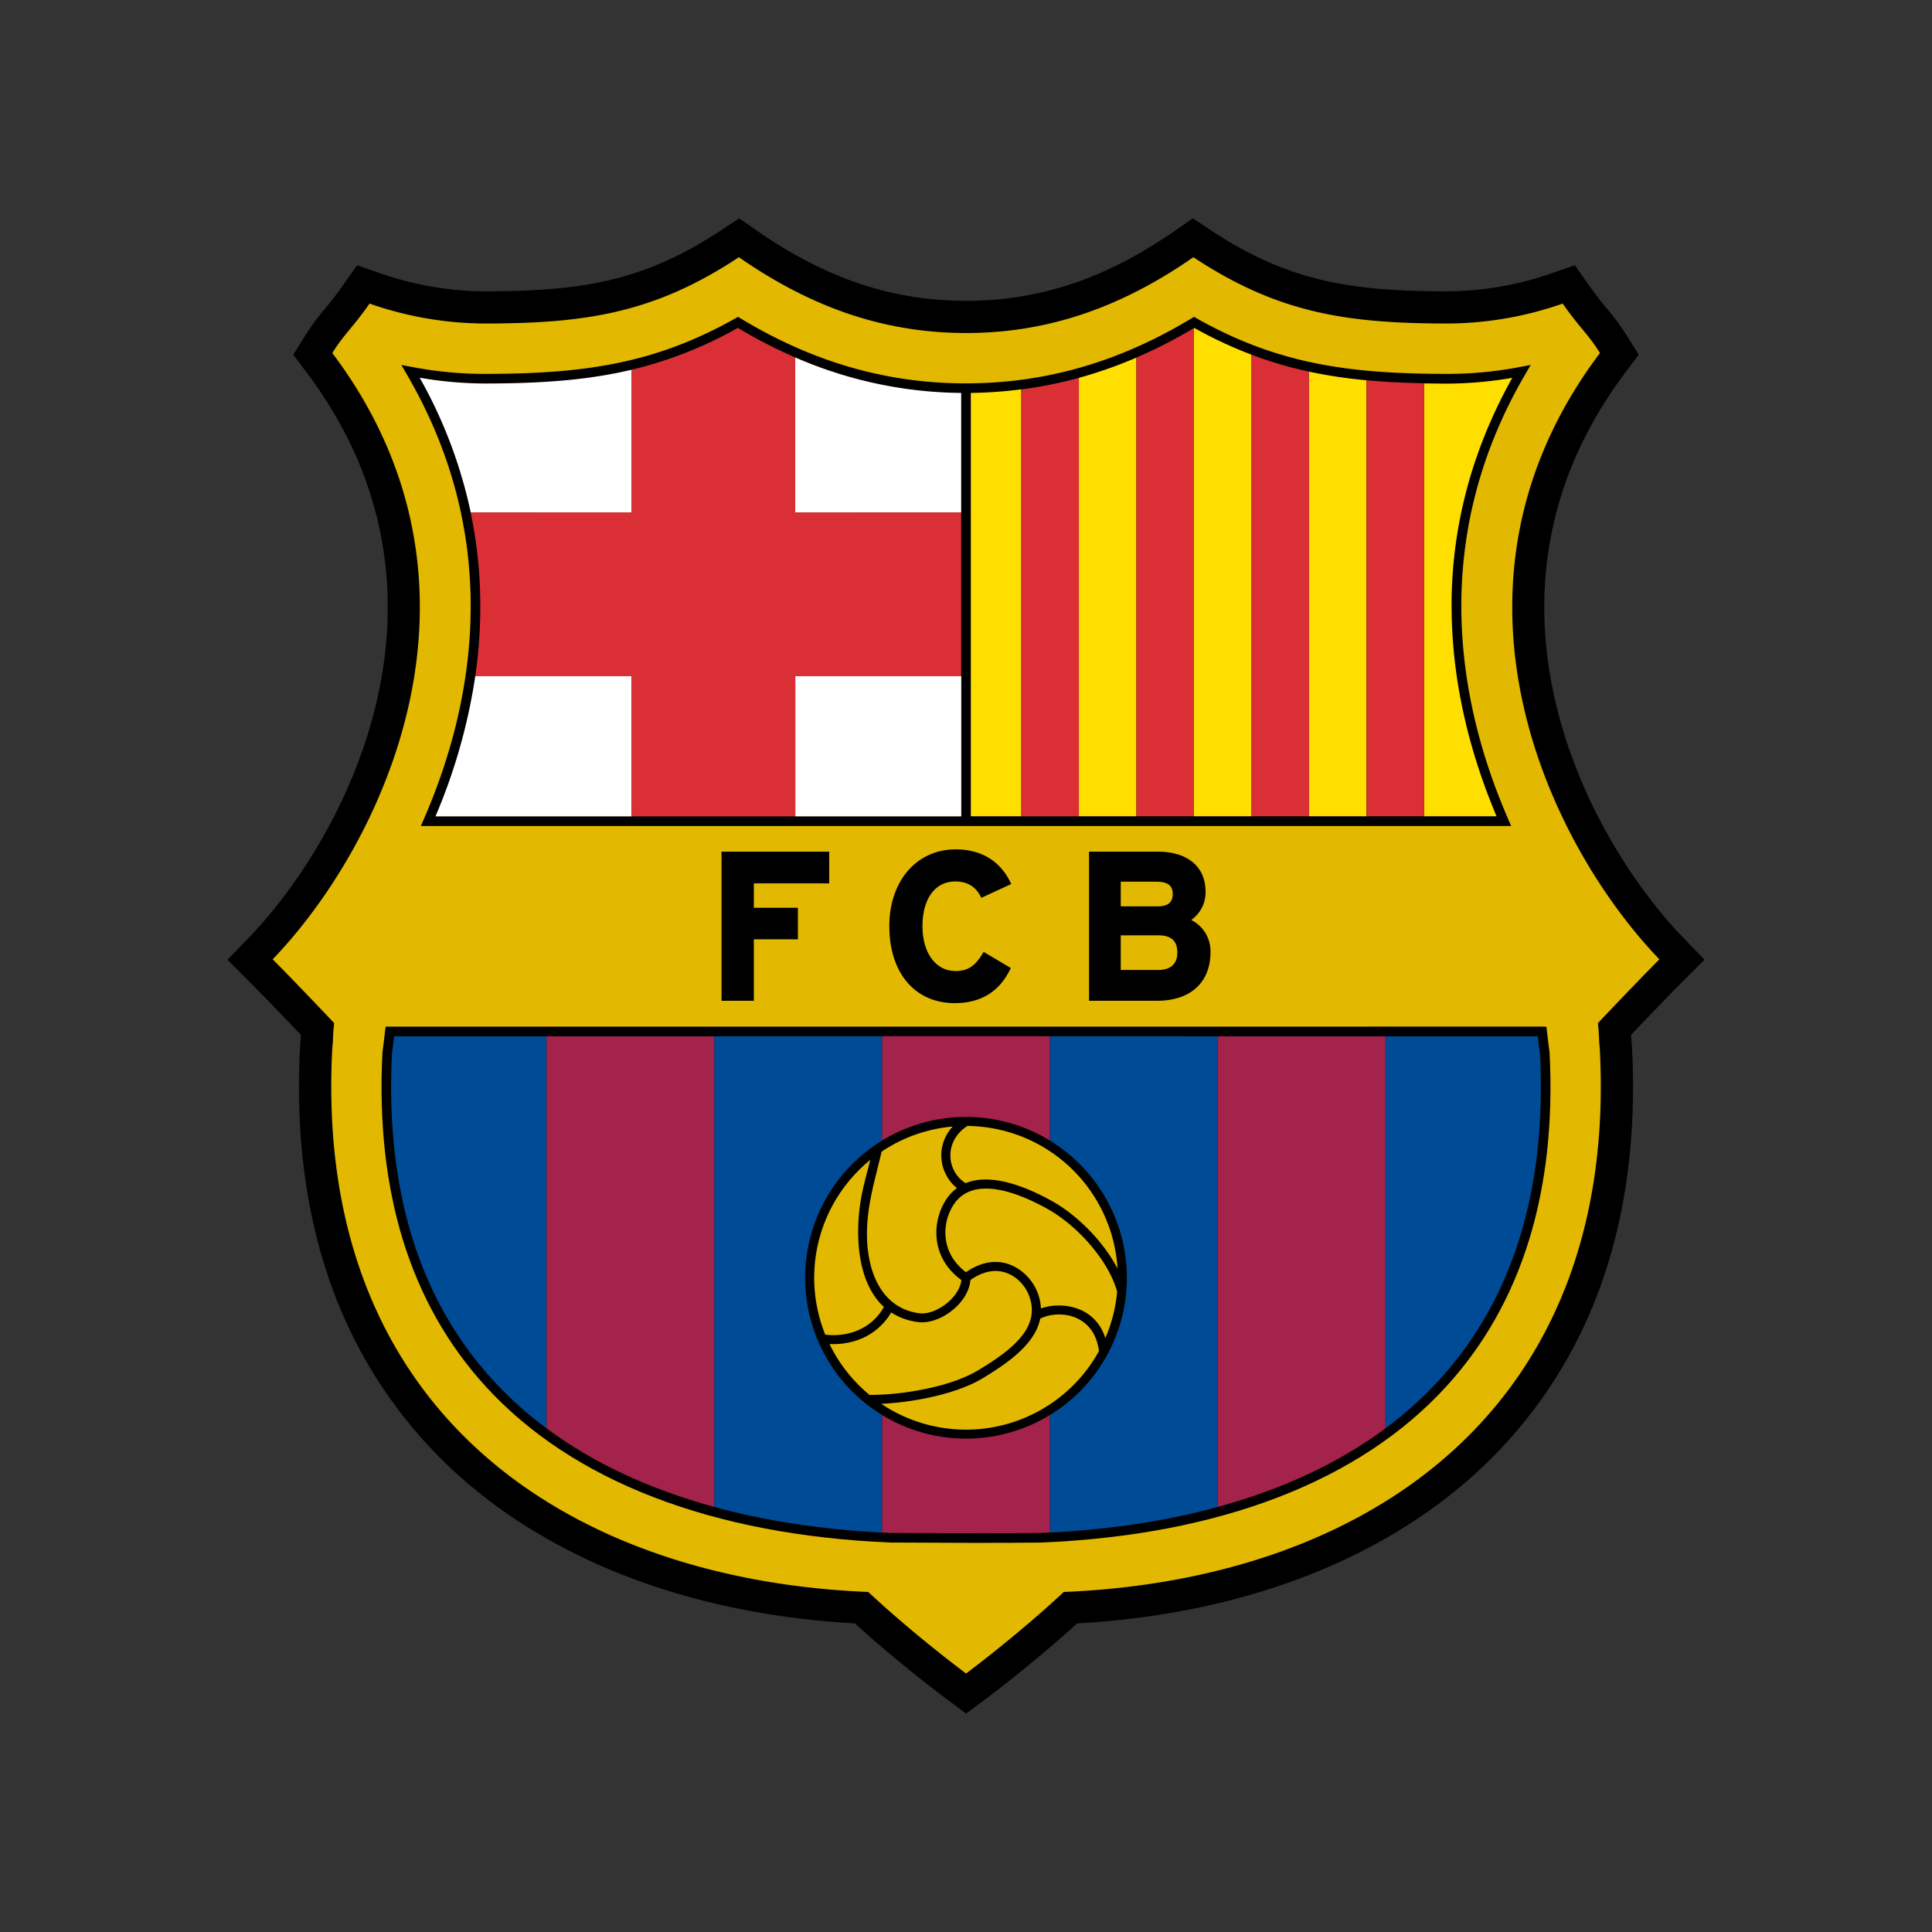 <svg id="Layer_1" data-name="Layer 1" xmlns="http://www.w3.org/2000/svg" viewBox="0 0 1000 1000"><rect x="0" y="0" width="1000" height="1000" fill="#333333" stroke="none"/><defs><style>.cls-1{fill:#e2b900;}.cls-2{fill:#004b95;}.cls-3{fill:#a4234b;}.cls-4{fill:#fff;}.cls-5{fill:#db2f36;}.cls-6{fill:#ffdf00;}</style></defs><path d="M608.12,119.45c-35.63,24.74-70,36.26-108.11,36.26s-72.49-11.52-108.13-36.26L382.6,113l-9.42,6.24c-40.28,26.67-73,31.55-122.94,31.55a166.32,166.32,0,0,1-53.53-9.4l-11.86-4.09-7.22,10.26c-3.84,5.46-6.69,8.93-9.44,12.28a119.57,119.57,0,0,0-10.37,14.08l-6,9.7,6.87,9.13c30.52,40.55,42,82.28,42,121.56,0,73.24-40.05,138-71.59,170.69l-11.37,11.79,11.6,11.57c6.21,6.21,17.29,17.7,26.45,27.33l-.37,5-.08.92q-.57,10.5-.57,21c0,74.38,22,136.22,65.49,184.05,50.38,55.38,129.14,88.45,222.23,93.59,23.12,21.05,46.61,38.53,47.66,39.31l9.95,7.38,9.94-7.41c1-.78,24.41-18.24,47.5-39.28,93.08-5.15,171.85-38.21,222.22-93.59,43.51-47.83,65.5-109.67,65.5-184.05q0-10.35-.57-21v-.17l-.09-.91s-.33-4.52-.35-4.89c8.48-8.91,19.91-20.8,26.45-27.32l11.59-11.57L870.91,485c-31.54-32.73-71.59-97.46-71.59-170.7,0-39.28,11.52-81,42-121.55l6.87-9.13-6-9.69a120.54,120.54,0,0,0-10.37-14.1c-2.76-3.35-5.61-6.81-9.44-12.27l-7.22-10.27-11.85,4.1a166.42,166.42,0,0,1-53.54,9.4c-49.94,0-82.66-4.88-122.94-31.55L617.41,113Z"/><path class="cls-1" d="M500.07,866.23S473.46,846.49,449.42,824C292.16,817.52,162,729.33,172,542.54c.59-4.93.09-4.6.95-13-9-9.54-23.94-25.11-31.82-33C197.51,438,263.33,304.13,172,182.72c6-9.66,10.35-12.86,19.29-25.58a182.64,182.64,0,0,0,59,10.31c52.4,0,88.17-5.19,132.15-34.32,34.77,24.14,72.47,39.24,117.63,39.24s82.85-15.1,117.62-39.24c44,29.12,79.75,34.32,132.14,34.32a182.64,182.64,0,0,0,59-10.31c8.94,12.72,13.29,15.92,19.3,25.58C736.68,304.13,802.5,438,858.91,496.56c-7.88,7.86-22.81,23.43-31.82,33,.85,8.41.35,8.08.94,13C838,729.33,707.84,817.52,550.59,824c-24,22.46-50.52,42.19-50.52,42.19Z"/><path d="M201.8,531.4h-2.22l-.94,8-.68,5.18c-3.68,71.95,14.26,130.08,53.31,172.9,44.78,49.12,117.32,77.11,209.8,80.94h1.55c27.75.15,54,.29,76.25,0,92.54-3.83,165.09-31.82,209.87-80.94,39-42.82,57-101,53.32-172.77,0-.13-.7-5.33-.7-5.33l-.94-7.92-2.22-.09Z"/><path class="cls-2" d="M204,536.39l-.45,3.81s-.63,4.8-.64,4.8q-.45,8.84-.46,17.69c0,62.33,17.62,113.21,52.49,151.45a194.91,194.91,0,0,0,27.92,25.16V536.39Zm593.06,8.73-.65-4.94-.45-3.79H717.12V739.3a195.47,195.47,0,0,0,27.93-25.15c34.87-38.25,52.48-89.15,52.48-151.4Q797.53,554.1,797.08,545.12Z"/><path class="cls-3" d="M369.73,536.39H282.88V739.3c24,17.86,53.22,31.5,86.85,40.69Zm260.54,0V780c33.64-9.19,62.82-22.83,86.85-40.68V536.39Z"/><path class="cls-2" d="M416.75,661.37a83.18,83.18,0,0,1,39.83-71v-54H369.73V780c26.33,7.19,55.39,11.64,86.85,13.24V732.4A83.18,83.18,0,0,1,416.75,661.37Zm126.68-125v54a83.26,83.26,0,0,1,0,142.06v60.82c31.46-1.6,60.52-6.05,86.84-13.24V536.39Z"/><path class="cls-3" d="M543.43,590.34v-54H456.58v54a83.27,83.27,0,0,1,86.85,0ZM456.58,732.4v60.83c1.53.08,3.06.16,4.6.22h1.47c27.72.15,53.9.29,76.08,0,1.57-.07,3.13-.16,4.7-.24V732.4a83.27,83.27,0,0,1-86.85,0Z"/><path class="cls-1" d="M457.52,676.48c-15.06-13.72-15.11-41.6-11.06-60.12,1.12-5.15,2.53-10.2,4-16a78.65,78.65,0,0,0-23.32,90.44,32.38,32.38,0,0,0,4.08.27c11.63,0,21.13-5.38,26.3-14.62Zm80.89,6c-2.58,13.17-16.66,23-29.93,31-13.68,8.15-35.73,12.37-52.33,13.14a78.61,78.61,0,0,0,112.66-27.26c-2.34-19.39-20.77-21.66-30.4-16.83Z"/><path class="cls-1" d="M450.06,722c16.39.12,41.58-4,56-12.61,18.67-11.14,33.16-23,26.28-39.49-3.49-8.33-15.06-18-30.07-7.33-1,12.29-16.13,23.14-27,21.74a32.93,32.93,0,0,1-14-5c-6.12,10.46-17.09,16.4-30,16.4-.63,0-1.27,0-1.9,0A78.85,78.85,0,0,0,450.06,722ZM499.8,612.41c13-5.39,31,1.61,44.73,9.27,13,7.24,26.49,20.75,33.9,34.94a78.56,78.56,0,0,0-77.75-73.82C488.28,590.94,490,606.29,499.8,612.41Z"/><path class="cls-1" d="M497.6,662.54c-16.09-11.74-15.1-30.2-8.18-41.17a23.36,23.36,0,0,1,5.88-6.43,21.79,21.79,0,0,1-2.17-31.85,78.22,78.22,0,0,0-36.81,13c-3.43,14.76-7.79,28.23-7.58,43.64.3,20.77,8.9,37.68,27.11,40,8.5,1.08,20.77-8,21.75-17.17Z"/><path class="cls-1" d="M578.24,668.6c-4.48-16.26-20.6-34.23-36-42.83-19-10.6-39.74-16.37-48.87-1.9-5.86,9.29-6.68,24.62,6.62,34.62,18.07-12.48,32.5-.34,36.67,9.64a26,26,0,0,1,2.13,9.12c10.67-3.75,28-1.33,33.34,15.31a77.64,77.64,0,0,0,6.1-24Z"/><path d="M428.38,440.82H373.46V518h16.73V486.18H413V469.87H390.19V457.23h39V440.82Zm31.94,38.61c0,24.17,13.29,39.79,33.85,39.79,13.41,0,23.07-5.89,28.7-17.52l.33-.66-14.08-8.35-.41.69c-4,6.72-7.83,9.22-14.1,9.22-10.24,0-17.13-9.32-17.13-23.17,0-14.3,6.53-23.18,17-23.18,6.1,0,10.38,2.55,13.11,7.78l.35.68,15.49-7.14-.36-.74c-5.44-11.25-15.25-17.2-28.38-17.2-20.25,0-34.39,16.36-34.39,39.8Zm156.22-3.22A17.52,17.52,0,0,0,624,461.6c0-13-9.27-20.78-24.79-20.78H563.69V518h35.15c17.35,0,27.71-9.43,27.71-25.22a18.08,18.08,0,0,0-10-16.61ZM580.1,456.36h18.42c7.52,0,8.48,3.44,8.48,6.43,0,4.26-2.52,6.33-7.72,6.33H580.1Zm19.28,45.7H580.1V484.12h19.28c6.83,0,10,2.84,10,8.92C609.38,498.94,605.93,502.06,599.38,502.06Zm17.38-337.31c-37.41,22.63-75.6,33.65-116.76,33.68s-79.35-11.05-116.76-33.68L382,164l-1.27.72c-42.62,24.09-80.12,28.8-130.49,28.8a198.81,198.81,0,0,1-37.13-3.61l-5.39-1,2.77,4.75c51.75,88.55,33.38,174.17,8.85,230.4l-1.52,3.5H782.19l-1.52-3.5c-24.52-56.23-42.9-141.85,8.85-230.4l2.77-4.75-5.39,1a198.78,198.78,0,0,1-37.12,3.61c-50.37,0-87.88-4.71-130.49-28.8L618,164l-1.25.76Z"/><path class="cls-4" d="M326.9,191.38c-23.64,5.61-48.13,7.12-76.67,7.12a201.63,201.63,0,0,1-33-3,246,246,0,0,1,26.41,69.71h83.3V191.38Zm170.61,73.86V203.38A219.44,219.44,0,0,1,411.61,185v80.24ZM246,350a296.29,296.29,0,0,1-20.6,72.55H326.9V350Zm165.65,72.55h85.9V350h-85.9v72.55Z"/><path class="cls-5" d="M411.61,265.24V185a255.15,255.15,0,0,1-29.72-15.28,211.16,211.16,0,0,1-55,21.66v73.86H243.6a234.37,234.37,0,0,1,5,48.41A251.5,251.5,0,0,1,246,350H326.9v72.56h84.72V350h85.89V265.24Z"/><path class="cls-6" d="M618.11,169.72l-.13.07V422.51h29.78V183.58a222.71,222.71,0,0,1-29.65-13.86Zm-59.69,25.85V422.51H588.2V185.08A225.74,225.74,0,0,1,558.42,195.57Zm-55.92,7.81V422.51h26.14v-221A224.07,224.07,0,0,1,502.5,203.38Zm175-11V422.51h29.78V196.82a252,252,0,0,1-29.78-4.47Zm73.82,121.3c0-37,8.55-77.19,31.44-118.12a201.61,201.61,0,0,1-33,3c-4.33,0-8.52-.05-12.67-.12V422.51h37.53c-12.61-29.84-23.27-67.26-23.27-108.86Z"/><path class="cls-5" d="M707.33,196.82V422.51h29.78V198.38C726.73,198.18,716.86,197.71,707.33,196.82Zm-178.69,4.72v221h29.78V195.57A216.83,216.83,0,0,1,528.64,201.54Zm59.57-16.46V422.51H618V169.79A255.06,255.06,0,0,1,588.21,185.08Zm59.56-1.5V422.51h29.78V192.35A205.43,205.43,0,0,1,647.77,183.58Z"/></svg>